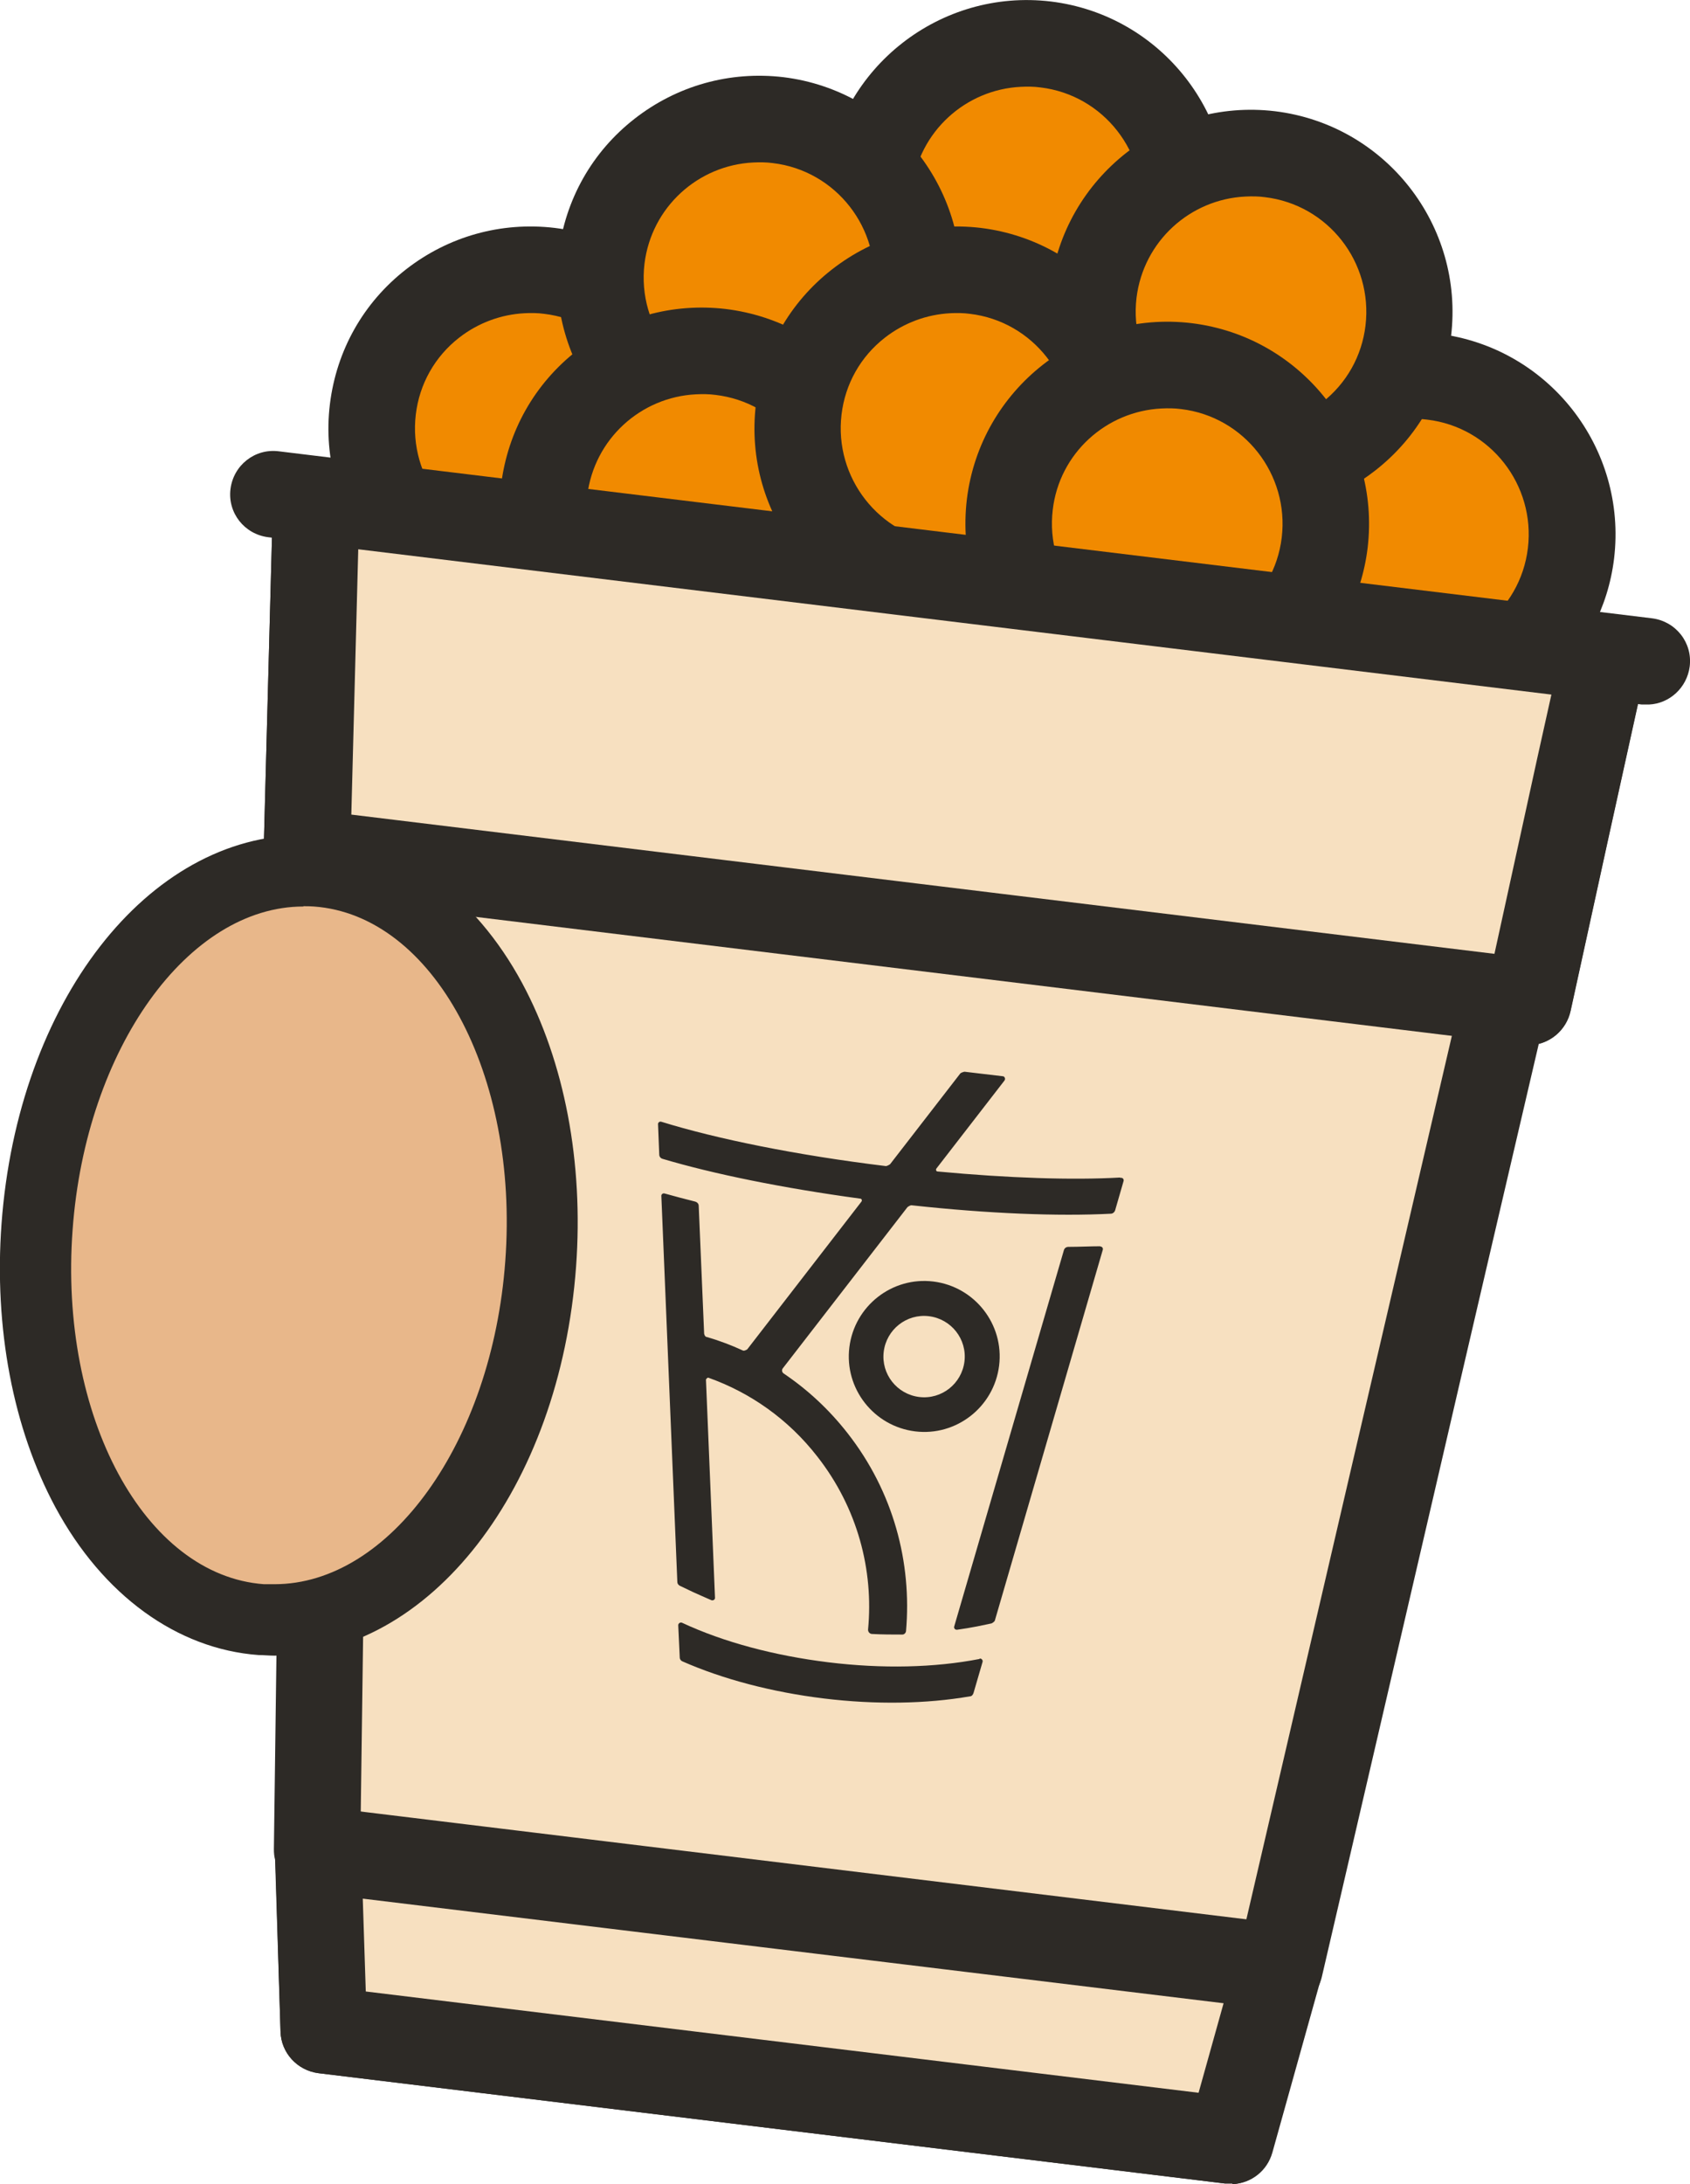 <?xml version="1.0" encoding="UTF-8"?>
<svg id="b" data-name="圖層 2" xmlns="http://www.w3.org/2000/svg" width="56.09" height="72.45" viewBox="0 0 56.09 72.45">
  <defs>
    <style>
      .e {
        fill: #e8b78a;
      }

      .f {
        fill: #f7e0c0;
        fill-rule: evenodd;
      }

      .g {
        fill: #f18a00;
      }

      .h {
        fill: none;
      }

      .i {
        fill: #2d2a26;
      }
    </style>
  </defs>
  <g id="c" data-name="b">
    <g id="d" data-name="c">
      <g>
        <g>
          <g>
            <circle class="g" cx="34.06" cy="6.7" r="5.26"/>
            <path class="i" d="M34.39,13.39c-.37,.02-.75,0-1.13-.04-3.67-.45-6.29-3.79-5.84-7.46S31.22-.39,34.88,.05c3.67,.45,6.28,3.79,5.84,7.46h0c-.4,3.28-3.13,5.73-6.32,5.88h0Zm-.51-10.51c-1.83,.09-3.38,1.48-3.61,3.36-.25,2.09,1.24,4.01,3.34,4.26,2.09,.26,4.01-1.24,4.26-3.34,.25-2.09-1.24-4.01-3.34-4.26-.22-.03-.43-.03-.65-.02Z"/>
          </g>
          <g>
            <circle class="g" cx="17.6" cy="14.21" r="5.26"/>
            <path class="i" d="M17.94,20.9c-.38,.02-.76,0-1.15-.04-3.67-.45-6.29-3.79-5.84-7.46,.22-1.78,1.11-3.36,2.52-4.46,1.41-1.1,3.16-1.59,4.94-1.38,1.78,.22,3.36,1.11,4.46,2.52s1.59,3.16,1.38,4.94-1.11,3.36-2.52,4.46c-1.1,.86-2.42,1.35-3.79,1.42Zm-.53-10.51c-.78,.04-1.54,.32-2.17,.81-.81,.63-1.32,1.54-1.44,2.55-.25,2.09,1.24,4.01,3.34,4.26,1.01,.13,2.02-.16,2.82-.79,.8-.63,1.32-1.54,1.44-2.55h0c.25-2.09-1.24-4.01-3.34-4.26-.22-.03-.44-.03-.65-.02Z"/>
          </g>
          <g>
            <circle class="g" cx="25.19" cy="9.21" r="5.26"/>
            <path class="i" d="M25.51,15.9c-.37,.02-.75,0-1.13-.04-3.67-.45-6.28-3.79-5.84-7.46,.22-1.78,1.11-3.36,2.52-4.46,1.41-1.1,3.16-1.59,4.94-1.38,3.67,.45,6.29,3.79,5.84,7.46h0c-.4,3.28-3.13,5.73-6.32,5.88h-.01Zm-.51-10.51c-1.83,.09-3.38,1.48-3.61,3.36-.25,2.09,1.24,4.01,3.34,4.26,2.09,.26,4.01-1.24,4.26-3.34h0c.25-2.09-1.24-4.01-3.34-4.26-.22-.03-.44-.03-.65-.02Z"/>
          </g>
          <g>
            <circle class="g" cx="23.28" cy="16.9" r="5.26"/>
            <path class="i" d="M23.62,23.59c-.38,.02-.76,0-1.15-.04-3.67-.45-6.29-3.79-5.84-7.46,.22-1.78,1.11-3.36,2.52-4.46s3.16-1.59,4.94-1.38c1.78,.22,3.36,1.11,4.46,2.52,1.1,1.41,1.59,3.16,1.37,4.94-.21,1.78-1.11,3.36-2.52,4.46-1.1,.86-2.42,1.35-3.79,1.42h0Zm-.52-10.51c-1.83,.09-3.38,1.48-3.61,3.36-.25,2.09,1.24,4.01,3.34,4.26,1.01,.13,2.02-.15,2.82-.79,.8-.63,1.32-1.54,1.44-2.55h0c.12-1.01-.16-2.02-.79-2.82-.63-.81-1.54-1.32-2.55-1.44-.22-.03-.44-.03-.65-.02Z"/>
          </g>
          <g>
            <circle class="g" cx="46.91" cy="17.72" r="5.26"/>
            <path class="i" d="M47.24,24.41c-.37,.02-.75,0-1.13-.04-3.67-.45-6.28-3.79-5.84-7.46,.21-1.78,1.11-3.36,2.52-4.46s3.16-1.59,4.94-1.38c3.67,.45,6.28,3.79,5.84,7.46h0c-.4,3.28-3.13,5.73-6.32,5.88h0Zm-.52-10.51c-.78,.04-1.54,.32-2.17,.81-.81,.63-1.32,1.54-1.44,2.55-.25,2.1,1.24,4.01,3.34,4.26,2.09,.26,4.01-1.24,4.26-3.34,.25-2.09-1.24-4.01-3.34-4.26-.22-.03-.44-.03-.66-.02h0Z"/>
          </g>
          <g>
            <circle class="g" cx="41.52" cy="10.34" r="5.26"/>
            <path class="i" d="M41.85,17.03c-.38,.02-.76,0-1.15-.04-3.67-.45-6.28-3.79-5.84-7.46,.45-3.67,3.79-6.28,7.46-5.84,3.67,.45,6.28,3.79,5.84,7.46h0c-.21,1.78-1.11,3.36-2.52,4.46-1.1,.86-2.42,1.35-3.79,1.42Zm-.52-10.51c-1.83,.09-3.38,1.48-3.61,3.36-.25,2.09,1.24,4.01,3.34,4.26,1.02,.13,2.02-.15,2.82-.79,.81-.63,1.32-1.54,1.44-2.55h0c.25-2.1-1.24-4.01-3.34-4.26-.22-.03-.43-.03-.65-.02Z"/>
          </g>
          <g>
            <circle class="g" cx="31.73" cy="14.21" r="5.26"/>
            <path class="i" d="M32.06,20.9c-.37,.02-.75,0-1.13-.04-3.67-.45-6.29-3.79-5.84-7.46,.22-1.78,1.11-3.36,2.52-4.46s3.16-1.59,4.94-1.38c3.67,.45,6.28,3.79,5.84,7.46h0c-.4,3.28-3.13,5.73-6.32,5.88h-.01Zm-.52-10.51c-.78,.04-1.54,.32-2.17,.81-.81,.63-1.32,1.54-1.44,2.55-.25,2.09,1.24,4.01,3.34,4.26,2.09,.26,4.01-1.24,4.26-3.34,.25-2.09-1.24-4.01-3.34-4.26-.22-.03-.44-.03-.66-.02h.01Z"/>
          </g>
          <g>
            <circle class="g" cx="38.74" cy="17.37" r="5.26"/>
            <path class="i" d="M39.06,24.06c-.37,.02-.75,0-1.13-.04-3.67-.45-6.28-3.79-5.84-7.46,.45-3.67,3.79-6.28,7.46-5.84,3.67,.45,6.28,3.79,5.84,7.46h0c-.4,3.28-3.13,5.73-6.32,5.88h0Zm-.51-10.51c-1.83,.09-3.39,1.48-3.61,3.36-.25,2.09,1.24,4.01,3.34,4.26,2.09,.25,4.01-1.24,4.26-3.34h0c.25-2.09-1.24-4.01-3.34-4.26-.22-.03-.43-.03-.65-.02Z"/>
          </g>
        </g>
        <g>
          <path class="f" d="M31.86,19.2l-21.36-2.6c-.05,1.95-.1,3.9-.16,5.84-.05,1.95-.11,3.89-.16,5.84l.78,.09c-.07,5.5-.15,10.99-.22,16.49-.07,5.49-.15,10.99-.22,16.48h.03l.09,3c.03,1,.06,1.99,.09,2.99l15.04,1.83,15.05,1.83c.27-.96,.53-1.92,.8-2.88l.81-2.88h.03c1.24-5.35,2.49-10.7,3.73-16.05,1.25-5.35,2.49-10.71,3.75-16.06l.78,.09c.41-1.9,.83-3.81,1.25-5.71s.84-3.81,1.26-5.71l-21.37-2.6h0Z"/>
          <path class="i" d="M40.9,72.43h-.24l-30.09-3.66c-.7-.09-1.24-.67-1.26-1.38l-.18-5.7c-.03-.11-.04-.23-.04-.35l.42-31.77c-.47-.25-.78-.75-.76-1.31l.31-11.69c.01-.4,.19-.78,.5-1.05,.31-.26,.71-.39,1.11-.34l21.36,2.6h0l21.37,2.6c.4,.05,.76,.27,1,.6,.23,.33,.32,.74,.23,1.14-.42,1.9-.84,3.8-1.26,5.71l-1.25,5.71c-.12,.55-.54,.96-1.05,1.09-1.16,4.97-2.32,9.93-3.47,14.9l-3.73,16.05c-.03,.12-.07,.23-.12,.33l-1.54,5.49c-.17,.61-.7,1.02-1.31,1.05v-.02Zm-28.76-6.37l27.64,3.36,1.29-4.58c.02-.07,.04-.14,.07-.2l3.67-15.78c1.25-5.35,2.49-10.71,3.74-16.06,.12-.53,.53-.93,1.03-1.06l.99-4.53c.3-1.39,.61-2.78,.92-4.17L11.89,18.22l-.24,8.9c.46,.25,.76,.73,.75,1.28l-.44,32.67c.02,.08,.03,.16,.03,.24l.15,4.75Z"/>
        </g>
        <g>
          <path class="f" d="M10.5,16.6l21.36,2.6,21.37,2.6c-.42,1.9-.84,3.81-1.26,5.71-.42,1.9-.83,3.81-1.25,5.71l-20.28-2.47-20.27-2.46c.05-1.95,.1-3.89,.16-5.84,.05-1.95,.1-3.9,.16-5.84h0Z"/>
          <path class="i" d="M50.8,34.65h-.24L10.01,29.71c-.73-.09-1.28-.72-1.26-1.46l.31-11.69c.01-.4,.19-.78,.5-1.05,.31-.26,.71-.39,1.11-.34l42.74,5.2c.4,.05,.76,.27,1,.6,.23,.33,.32,.74,.23,1.14-.42,1.9-.84,3.8-1.26,5.71l-1.25,5.71c-.14,.64-.69,1.1-1.33,1.13h0ZM11.65,27.02l37.95,4.62,.97-4.43c.3-1.39,.61-2.78,.92-4.17L11.89,18.22l-.23,8.8h-.01Z"/>
        </g>
        <g>
          <path class="f" d="M10.56,61.35l15.94,1.94,15.95,1.94-.81,2.88c-.27,.96-.54,1.92-.8,2.88l-15.05-1.83-15.04-1.83c-.03-1-.06-1.99-.09-2.99s-.06-2-.09-2.99h-.01Z"/>
          <path class="i" d="M40.9,72.43h-.24l-30.09-3.66c-.7-.09-1.24-.67-1.26-1.38l-.18-5.99c-.01-.42,.16-.82,.47-1.1s.73-.42,1.14-.36l31.89,3.88c.42,.05,.79,.28,1.02,.63s.3,.78,.19,1.19l-1.61,5.76c-.17,.61-.7,1.02-1.31,1.05l-.02-.02Zm-28.76-6.37l27.64,3.36,.83-2.97-28.57-3.47,.1,3.08Z"/>
        </g>
        <g>
          <path class="i" d="M37.18,39.06c-1.59,.09-3.71,.02-6.06-.2-.05,0-.07-.06-.04-.1l2.26-2.92c.04-.06,0-.14-.06-.14l-1.27-.15s-.1,.02-.14,.06l-2.33,3.01s-.09,.06-.14,.06c-2.96-.36-5.61-.9-7.45-1.47-.06-.02-.12,.03-.11,.09l.04,1c0,.06,.04,.12,.11,.14,1.68,.5,3.98,.97,6.56,1.32,.05,0,.07,.06,.04,.1l-3.79,4.9s-.09,.06-.14,.04c-.39-.18-.79-.33-1.2-.45-.05,0-.08-.06-.09-.11l-.18-4.24c0-.07-.05-.12-.11-.14-.36-.09-.7-.18-1.02-.27-.06-.02-.12,.03-.11,.09l.53,12.79c0,.06,.03,.1,.08,.13l.44,.21c.2,.09,.4,.18,.61,.27,.06,.02,.13-.02,.12-.09l-.3-7.23s.04-.07,.08-.06c1.38,.49,2.65,1.37,3.62,2.62,1.33,1.7,1.87,3.76,1.68,5.74,0,.07,.05,.13,.12,.14,.35,.02,.69,.02,1.02,.02,.06,0,.11-.05,.12-.11,.2-2.28-.42-4.63-1.94-6.57-.61-.78-1.32-1.44-2.12-1.98-.06-.04-.07-.12-.03-.17l4.14-5.35s.08-.06,.13-.06c2.56,.28,4.88,.37,6.62,.28,.06,0,.12-.05,.14-.11l.28-.97c.02-.06-.03-.12-.09-.11h-.02Z"/>
          <path class="i" d="M32.51,55.03c-1.49,.29-3.23,.33-5.02,.11s-3.48-.67-4.85-1.31c-.06-.03-.13,.02-.13,.08l.05,1.07c0,.06,.04,.11,.09,.13,1.34,.59,2.97,1.02,4.69,1.23s3.41,.18,4.85-.07c.06,0,.1-.05,.12-.11l.3-1.03c.02-.06-.04-.13-.1-.11h0Z"/>
          <path class="i" d="M36.52,41.34c-.34,0-.69,.02-1.06,.02-.07,0-.13,.04-.15,.11l-3.64,12.48c-.02,.06,.03,.12,.1,.11,.22-.03,.45-.07,.66-.11l.48-.1s.1-.05,.11-.1l3.58-12.29c.02-.06-.03-.12-.09-.11h.01Z"/>
          <path class="i" d="M30.98,42.51c-1.37-.17-2.62,.81-2.79,2.18s.81,2.62,2.18,2.79,2.62-.81,2.79-2.18c.17-1.37-.81-2.62-2.18-2.79Zm-.47,3.83c-.74-.09-1.27-.76-1.18-1.5s.76-1.27,1.5-1.18,1.27,.76,1.18,1.5-.76,1.27-1.5,1.18Z"/>
        </g>
        <g>
          <line class="h" x1="9.08" y1="16.39" x2="54.66" y2="21.94"/>
          <path class="i" d="M54.73,23.37h-.24L8.9,17.82c-.79-.1-1.35-.81-1.25-1.6,.1-.79,.81-1.35,1.6-1.25l45.58,5.54c.79,.1,1.35,.81,1.25,1.6-.09,.7-.67,1.23-1.35,1.26Z"/>
        </g>
      </g>
      <g>
        <path class="e" d="M9.1,53.74c-.14,0-.29,0-.43-.02-4.69-.35-7.96-6.07-7.44-13.03,.49-6.62,4.37-11.81,8.84-11.81,.14,0,.29,0,.43,.02,2.33,.17,4.39,1.69,5.79,4.28,1.31,2.42,1.89,5.52,1.65,8.75-.49,6.62-4.37,11.81-8.84,11.81Z"/>
        <path class="i" d="M10.07,30.06c.11,0,.23,0,.35,.01,3.96,.29,6.81,5.56,6.35,11.76-.44,6.02-3.84,10.72-7.66,10.72h-.35c-3.96-.29-6.81-5.56-6.35-11.76,.44-6.02,3.84-10.72,7.66-10.72m0-2.37h0c-5.17,0-9.48,5.54-10.02,12.9-.25,3.45,.38,6.78,1.79,9.4,1.57,2.91,4.03,4.7,6.74,4.9,.17,0,.35,.02,.52,.02,5.17,0,9.48-5.55,10.02-12.91,.25-3.45-.38-6.78-1.79-9.4-1.57-2.91-4.03-4.7-6.74-4.9-.17-.01-.35-.02-.52-.02h0Z"/>
      </g>
    </g>
  </g>
</svg>